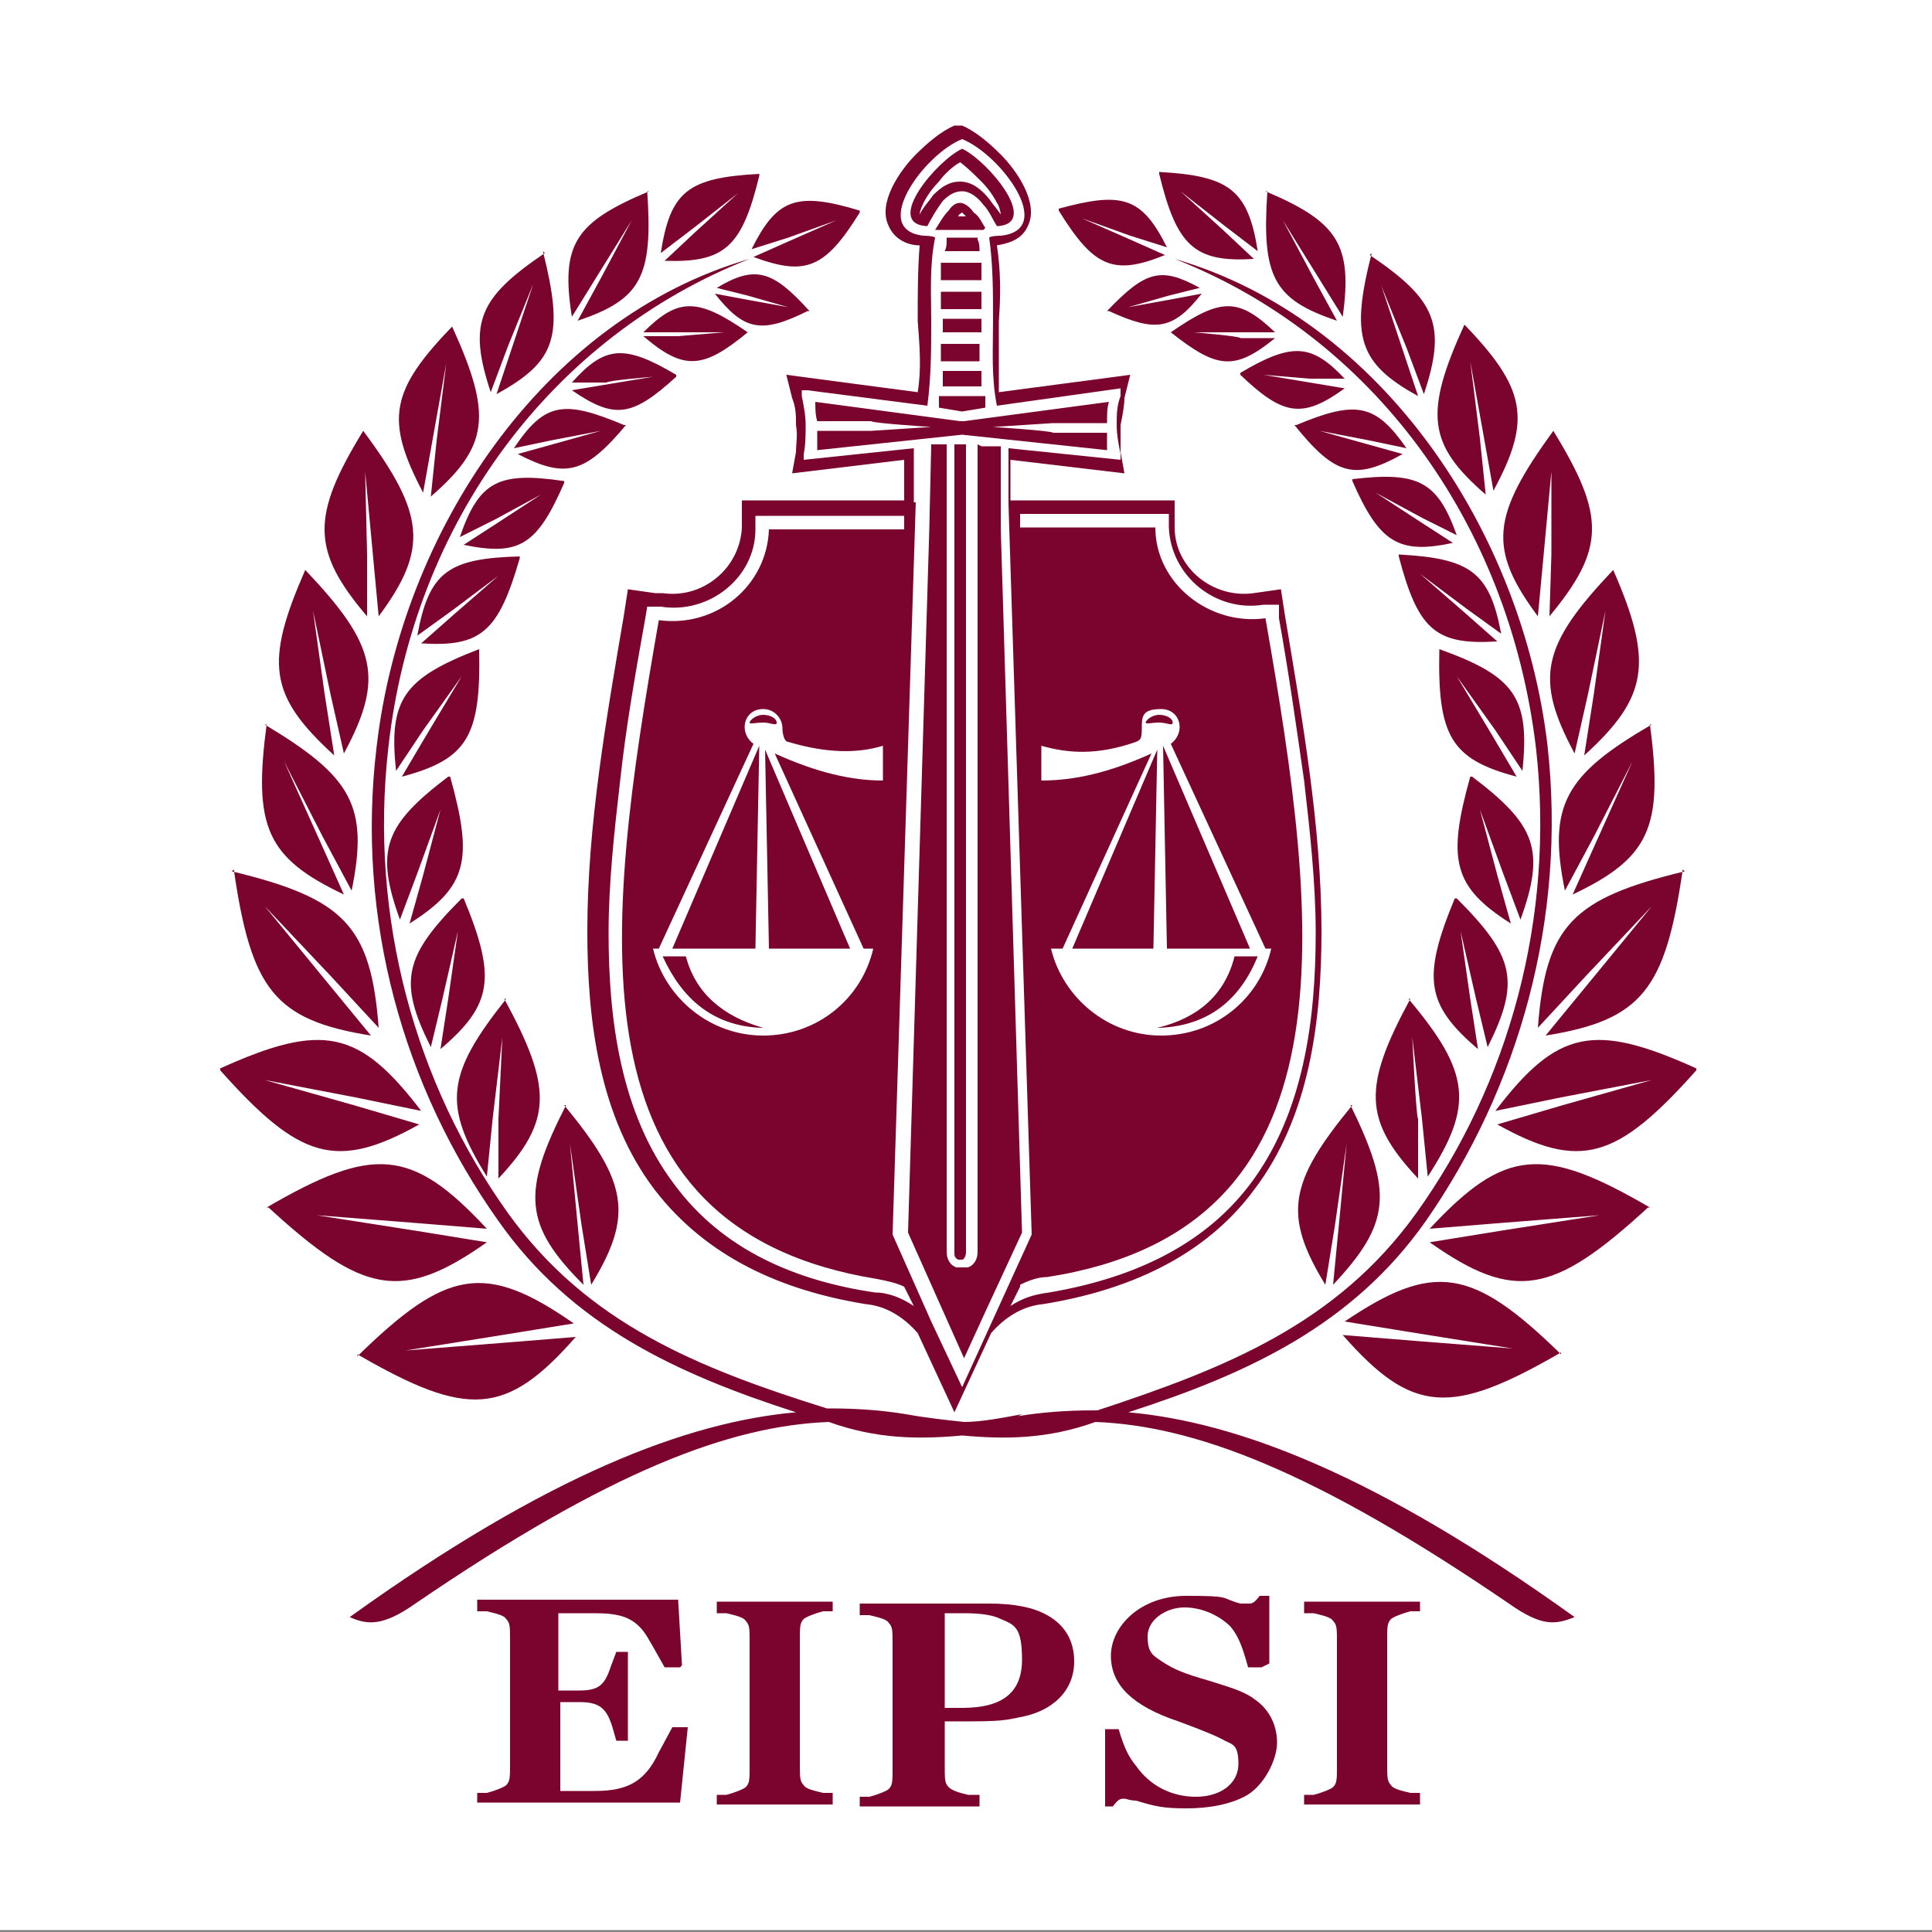 <?xml version="1.0" encoding="UTF-8"?>
<svg id="Layer_1" data-name="Layer 1" xmlns="http://www.w3.org/2000/svg" version="1.1" viewBox="0 0 100 100">
  <rect x="0" y="0" width="100" height="100" fill="#808080" stroke="none"/>
  <defs>
    <style>
      .cls-1 {
        fill-rule: evenodd;
      }

      .cls-1, .cls-2 {
        fill: #7a042d;
      }

      .cls-1, .cls-2, .cls-3 {
        stroke-width: 0px;
      }

      .cls-3 {
        fill: #fff;
      }
    </style>
  </defs>
  <rect class="cls-3" x="0" y="0" width="100" height="99.9"/>
  <g>
    <path class="cls-1" d="M87.8,55.3c-5.3-2.4-7.2-2-10.4,2.2l3.4-.7,4.7-.9-4.6,1.3-3.4,1c4.3,2.4,6.2,1.8,10.3-2.8h0ZM11.4,55.3c5.3-2.4,7.2-2,10.4,2.2l-3.4-.7-4.7-.9,4.6,1.3,3.4,1c-4.3,2.4-6.2,1.8-10.3-2.8h0ZM52.7,73.3c1.2-.2,2.5-.3,3.9-.3h.2c6.7-2.2,12.4-4.5,16.5-10.2,4.8-6.7,7.2-15.3,6.2-24.1-1.4-11.7-8.5-21.3-18.7-25.3,10.7,3.1,18,14.1,19.3,25.2,1,9-1.5,17.7-6.3,24.6-3.8,5.4-9.2,7.9-15.4,9.9,5.6.5,12.8,3.2,23.1,10.6-1,.4-1.7.5-3.4-.7-10.1-6.9-16.3-9.2-21.4-9.4h0c-2.5.9-4.7.9-6.9.7-2.2.2-4.4.2-6.9-.7h0c-5.1.2-11.3,2.5-21.4,9.4-1.7,1.2-2.5,1.1-3.4.7,10.3-7.4,17.5-10.1,23.1-10.6-6.2-2-11.6-4.5-15.4-9.9-4.9-6.9-7.4-15.6-6.3-24.6,1.3-11.1,8.6-22.1,19.3-25.2-10.2,4-17.4,13.6-18.7,25.3-1,8.8,1.4,17.4,6.2,24.1,4.1,5.7,9.8,8,16.5,10.1h.2c1.4,0,2.7.1,3.9.3,1.1.2,2.1.3,3,.4.9,0,1.9-.2,3-.4h0ZM18.5,70.1c5.7,3.3,7.7,3.2,11.3-.9l-3.7.3-5.1.4,5-.8,3.7-.6c-4.6-3.2-6.6-2.8-11.2,1.7h0ZM29.3,57.2c-2.3,4.5-2.2,6.2.9,9.3l-.3-3.1-.4-4.2.6,4.2.5,3.1c2.2-3.6,1.9-5.3-1.4-9.3h0ZM41.9,16.1c-1.9-2.1-2.8-2.4-4.8-1.2l1.6.4,2.1.6-2.2-.4-1.6-.3c1.5,1.9,2.4,2.1,4.8.9h0ZM38.7,17.2c-2.6-1.8-3.6-1.8-5.4,0h1.8s2.4,0,2.4,0l-2.4.2h-1.8c2.1,1.8,3.1,1.7,5.4-.2h0ZM35,19.4c-2.7-1.6-3.7-1.5-5.4.4h1.8c0-.1,2.4-.3,2.4-.3l-2.4.4-1.8.3c2.2,1.5,3.1,1.4,5.4-.7h0ZM32.3,22c-3.1-1.3-4.1-1.2-5.7,1.2l1.9-.4,2.6-.5-2.5.7-1.8.5c2.5,1.3,3.5,1,5.6-1.5h0ZM29.2,24.9c-3.4-.5-4.4,0-5.4,2.9l1.8-.9,2.4-1.3-2.3,1.5-1.7,1.1c2.9.6,3.8,0,5.2-3.2h0ZM26.9,28.8c-3.7.1-4.7.8-5.3,4.1l1.8-1.3,2.4-1.8-2.3,2-1.7,1.5c3.1.2,4-.6,5.1-4.4h0ZM24.8,33.6c-3.9,1.5-4.7,2.6-4.3,6.3l1.4-2.1,2-2.8-1.8,3-1.3,2.2c3.4-.9,4.1-2.1,4-6.6h0ZM23.2,40.2c-3.3,2.5-3.8,3.8-2.5,7.4l.9-2.4,1.2-3.3-.9,3.4-.7,2.5c3-1.9,3.3-3.3,2.1-7.6h0ZM23.9,46.5c-3,3-3.3,4.3-1.6,7.7l.6-2.5.8-3.5-.5,3.5-.4,2.6c2.7-2.3,2.9-3.7,1.2-7.8h0ZM13.9,62.5c4.9,4.5,6.9,4.9,11.3,1.8l-3.7-.6-5.1-.8,5.1.4,3.7.3c-3.9-4.2-5.9-4.3-11.4-1.1h0ZM44.5,10.9c-3.3-1-4.3-.6-5.6,2l1.9-.6,2.5-.9-2.5,1.1-1.8.8c2.7,1,3.7.6,5.5-2.3h0ZM39.3,9c-3.7.2-4.6.9-5.1,4.1l1.7-1.3,2.3-1.8-2.2,2-1.6,1.5c3.1.1,4-.7,4.9-4.4h0ZM33.6,9.9c-3.8,1.6-4.6,2.7-4,6.5l1.3-2.1,1.8-2.9-1.6,3-1.2,2.2c3.3-1.1,3.9-2.3,3.6-6.7h0ZM28.2,13.1c-3.4,2.3-4,3.6-2.8,7.2l.9-2.4,1.3-3.2-1.1,3.3-.8,2.4c3.1-1.7,3.5-3,2.4-7.4h0ZM23.5,16.8c-3.3,3.4-3.6,4.9-1.6,8.7l.5-2.8.7-3.9-.5,4-.3,2.9c3-2.6,3.2-4.2,1.1-8.8h0ZM18.8,22.3c-2.7,4.4-2.7,6.2.2,9.6v-3.2c0,0-.1-4.3-.1-4.3l.4,4.3.3,3.2c2.6-3.5,2.4-5.3-.8-9.6h0ZM15.8,29.5c-2.1,4.8-1.9,6.5,1.5,9.6l-.5-3.2-.6-4.3.9,4.3.7,3.1c2.1-3.9,1.7-5.6-2-9.5h0ZM13.8,37.5c-.7,5.3,0,6.9,4,8.8l-1.3-2.9-1.8-4,2,3.9,1.5,2.8c.9-4.4,0-5.9-4.5-8.6h0ZM12.1,45c.9,6.2,2.1,7.8,7.1,8.6l-2.3-2.8-3.2-3.9,3.4,3.6,2.5,2.7c-.4-5.3-1.8-6.7-7.6-8.1h0ZM26.2,51.7c-3.1,3.9-3.3,5.5-1,9.2l.3-3,.5-4.2-.2,4.2v3.1c2.8-3,2.8-4.7.3-9.3h0ZM80.8,70.1c-4.6-4.5-6.6-4.8-11.2-1.7l3.7.6,5,.8-5.1-.4-3.7-.3c3.6,4.1,5.6,4.2,11.3.9h0ZM70,57.2c-3.3,4-3.6,5.7-1.4,9.3l.5-3.1.6-4.2-.4,4.2-.3,3.1c3-3.2,3.1-4.8.9-9.3h0ZM57.4,16.1c2.4,1.1,3.3,1,4.8-.9l-1.6.3-2.2.4,2.1-.6,1.6-.4c-2-1.1-2.8-.9-4.8,1.2h0ZM60.6,17.2c2.4,1.9,3.3,2,5.4.3h-1.8c0-.1-2.4-.3-2.4-.3h2.4s1.8,0,1.8,0c-1.9-1.8-2.8-1.8-5.4,0h0ZM64.2,19.4c2.2,2.1,3.2,2.3,5.4.7l-1.8-.3-2.4-.4,2.4.2h1.8c-1.7-1.8-2.7-1.9-5.4-.3h0ZM67,22c2.1,2.6,3.1,2.9,5.6,1.5l-1.8-.5-2.5-.7,2.6.5,1.9.4c-1.6-2.3-2.6-2.5-5.7-1.2h0ZM70,24.9c1.4,3.2,2.4,3.8,5.2,3.2l-1.7-1.1-2.3-1.5,2.4,1.3,1.8.9c-1-2.8-2-3.3-5.4-2.9h0ZM72.4,28.8c1,3.8,1.9,4.6,5.1,4.4l-1.7-1.5-2.3-2,2.4,1.8,1.8,1.3c-.6-3.2-1.6-3.9-5.3-4.1h0ZM74.5,33.6c-.1,4.5.6,5.7,4,6.6l-1.3-2.2-1.8-3,2,2.8,1.4,2.1c.4-3.8-.4-4.9-4.3-6.3h0ZM76.1,40.2c-1.2,4.3-.9,5.7,2.1,7.6l-.7-2.5-.9-3.4,1.2,3.3.9,2.4c1.3-3.6.8-4.9-2.5-7.4h0ZM75.4,46.5c3,3,3.3,4.3,1.6,7.7l-.6-2.5-.8-3.5.5,3.5.4,2.6c-2.7-2.3-2.9-3.7-1.2-7.8h0ZM85.3,62.5c-4.9,4.5-6.9,4.9-11.3,1.8l3.7-.6,5.1-.8-5.1.4-3.7.3c3.9-4.2,5.9-4.3,11.4-1.1h0ZM54.8,10.9c1.8,2.9,2.8,3.4,5.5,2.3l-1.8-.8-2.5-1.1,2.5.9,1.9.6c-1.3-2.6-2.3-2.9-5.6-2h0ZM60,9c.9,3.7,1.8,4.6,4.9,4.4l-1.6-1.5-2.2-2,2.3,1.8,1.7,1.3c-.5-3.2-1.5-3.9-5.1-4.1h0ZM65.6,9.9c-.3,4.4.3,5.6,3.6,6.7l-1.2-2.2-1.6-3,1.8,2.9,1.3,2.1c.5-3.7-.2-4.9-4-6.5h0ZM71,13.1c-1.1,4.3-.7,5.7,2.4,7.4l-.8-2.4-1.1-3.3,1.3,3.2.9,2.4c1.2-3.6.6-4.9-2.8-7.2h0ZM75.8,16.8c-2.1,4.6-1.9,6.2,1.1,8.8l-.3-2.9-.5-4,.7,3.9.5,2.8c2-3.7,1.7-5.3-1.6-8.7h0ZM80.4,22.3c-3.2,4.4-3.4,6.1-.8,9.6l.3-3.2.4-4.3v4.3c0,0-.1,3.2-.1,3.2,2.9-3.5,2.9-5.2.2-9.6h0ZM83.5,29.5c-3.7,3.9-4.1,5.6-2,9.5l.7-3.1.9-4.3-.6,4.3-.5,3.2c3.3-3,3.6-4.8,1.5-9.6h0ZM85.5,37.5c-4.5,2.6-5.4,4.2-4.5,8.6l1.5-2.8,2-3.9-1.8,4-1.3,2.9c4-1.9,4.7-3.5,4-8.8h0ZM87.1,45c-.9,6.2-2.1,7.8-7.1,8.6l2.3-2.8,3.2-3.9-3.4,3.6-2.5,2.7c.4-5.3,1.8-6.7,7.6-8.1h0ZM73,51.7c-2.5,4.6-2.4,6.3.4,9.3v-3.1c-.1,0-.3-4.2-.3-4.2l.5,4.2.3,3c2.4-3.7,2.2-5.4-1-9.2Z"/>
    <path class="cls-1" d="M34.3,30.7c2.1.3,4-1.3,4.1-3.4v-1.4h8.4v-2.1c0,0-5.8.7-5.8.7l.2-1.1c0-.4.1-.9,0-1.4,0-.5,0-.9-.2-1.4l-.3-1.2,6.8.9c.2-1.2.1-2.4,0-3.7,0-1.3,0-2.6.1-3.9,0,0,0,0,0,0-.6,0-1.3-.3-1.6-1-.6-1.2.6-2.9,1.4-3.7.6-.6,1.3-1.2,2-1.5h.2c0,0,.2,0,.2,0,.7.3,1.4.9,2,1.5.8.8,2,2.5,1.4,3.7-.3.7-1,.9-1.6,1,0,0,0,0,0,0,.2,1.3.2,2.6.1,3.9,0,1.2,0,2.5,0,3.7l6.8-.9-.3,1.2c0,.4-.1.9-.2,1.4,0,.5,0,.9,0,1.4l.2,1.1-5.9-.7v2.1h8.5v1.4c0,2.1,2,3.7,4.1,3.4l1.4-.2.2,1.3c.9,5.4,1.9,11,1.9,16.4,0,4.6-.6,9.6-3.5,13.4-2.6,3.5-6.6,5.2-10.9,5.9h0s0,0,0,0c-1.1.1-2,.7-2.7,1.5l-1.9,4.1-1.9-4.1c-.7-.8-1.6-1.4-2.7-1.5h0s0,0,0,0c-4.3-.7-8.2-2.4-10.9-5.9-2.9-3.8-3.5-8.8-3.5-13.4,0-5.5,1-11.1,1.9-16.4l.2-1.3,1.4.2h0ZM39.5,37c-.4,0-.7.3-.7.4s.3,0,.7,0,.7.2.7,0-.3-.4-.7-.4h0ZM60,37c-.4,0-.7.3-.7.4s.3,0,.7,0,.7.2.7,0-.3-.4-.7-.4h0ZM60,53.2c2.6-.1,4.2-1.5,5.1-3.7h-1.2c-.5,2-1.9,3.2-4,3.7h0ZM54.4,49.1c.6,2.5,2.9,4.5,5.7,4.5s5.1-1.9,5.7-4.5h-.3l-4.9-10.6c.8-.6.5-1.8-.5-1.8s-1,.4-1,1-.1.6-.3.7c-2,.7-3.5.6-4.9.2v1.8c1.7,0,3.5-.4,5.7-1.4l-4.6,10.1h-.4ZM64.7,49.1l-4.5-10.5h0s.2,10.5.2,10.5h4.3ZM59.7,49.1l.2-10.3h0s-4.4,10.3-4.4,10.3h4.2ZM39.5,53.2c-2.1-.6-3.5-1.8-4-3.7h-1.2c1,2.2,2.6,3.6,5.1,3.7h0ZM45.1,49.1h-.4l-4.6-10.1c2.2,1,4,1.4,5.6,1.4v-1.8c-1.3.4-2.9.4-4.9-.2-.2,0-.3-.4-.3-.7,0-.5-.4-1-1-1-1,0-1.3,1.2-.5,1.8l-4.9,10.6h-.3c.6,2.5,2.9,4.5,5.7,4.5s5.1-1.9,5.7-4.5h0ZM34.8,49.1h4.3l.2-10.5h0s-4.5,10.5-4.5,10.5h0ZM39.8,49.1h4.2l-4.4-10.3h0s.2,10.3.2,10.3h0ZM34.1,32.1c3,.4,5.6-1.8,5.7-4.7h7v-.7s-7.7,0-7.7,0v.7c0,2.5-2.4,4.4-4.9,4h-.7c0,0-.1.6-.1.6-.5,2.8-1,5.6-1.3,8.4-.3,2.6-.6,5.3-.6,7.9,0,4.4.6,9.3,3.4,13,2.5,3.4,6.3,5,10.4,5.6h0s0,0,0,0c.7,0,1.4.3,2,.7l-.5-1c-.4-.2-.9-.3-1.4-.4-16.1-2.6-14.1-18.1-11.3-34.1h0ZM52.8,66.6l-.5,1c.6-.4,1.2-.6,2-.7h0s0,0,0,0c4.1-.7,7.9-2.3,10.4-5.6,2.8-3.7,3.4-8.6,3.4-13,0-2.6-.3-5.3-.6-7.9-.4-2.8-.8-5.6-1.3-8.4v-.7c-.1,0-.8,0-.8,0-2.5.4-4.8-1.5-4.9-4v-.7h-7.7v.7h7c0,2.9,2.8,5.1,5.7,4.7,2.8,16,4.8,31.6-11.3,34.1-.5,0-1,.2-1.4.4h0ZM47.4,26h0c0,.1-1.2,37.9-1.2,37.9l2,4.5,1.6,3.4,3.6-7.9-1.2-37.8h0c0-.1,0-2.9,0-2.9l5.8.6v-.3c-.1-.5-.2-1-.2-1.5,0-.5,0-1,.2-1.5v-.4c0,0-6.4.9-6.4.9-.3-1.5-.2-2.9-.2-4.4,0-1.5,0-2.9-.2-4.3,0,0,0,0,0,0h0c.1-.1.6-.1.6-.1,2.9-.3,0-4.2-2-5-2,.8-4.8,4.7-2,5,0,0,.5,0,.6.1h0s0,0,0,0c0,0,0,0,0,0-.3,1.5-.2,2.9-.2,4.3,0,1.4,0,2.9-.2,4.4l-6.2-.8h-.3s0,.3,0,.3c.1.5.2,1,.2,1.5,0,.5,0,1-.1,1.5v.3c0,0,5.7-.6,5.7-.6v2.8h0ZM49.7,21.8l-7.5-1c0,.3,0,.7.1,1h2.8c0,.1,3.1.3,3.1.3l-3.1.2h-2.8c0,.4,0,.7,0,1l7.5-.8,7.5.8c0-.3,0-.6,0-.9h-2.8c0-.1-3.1-.3-3.1-.3l3.1-.2h2.8c0-.5,0-.8.1-1.1l-7.5,1h0ZM50.6,23v41.8c0,.4-.2.7-.5.8-.1,0-.2,0-.3,0s-.2,0-.3,0c-.3-.1-.5-.4-.5-.8V23h-.8c0,0-.1,4.4-.1,4.4l-1.1,36.4,2.9,6.5,1.1-2.4,1.9-4.1-1.1-36.4v-4.3c-.1,0-1,0-1,0h0ZM49.4,23v41.8c0,.2,0,.3.2.4,0,0,0,0,.1,0s0,0,.1,0c.1,0,.2-.2.2-.4V23h-.3s-.3,0-.3,0h0ZM48.7,20h2.1c0-.3,0-.5,0-.8h-2c0,.3,0,.5,0,.8h0ZM50.8,20.5h-2.2c0,.2,0,.4,0,.6l1.2.2,1.2-.2c0-.2,0-.4,0-.6h0ZM48,11.7c.2-.4.5-.9.8-1.3.3-.3.6-.5,1-.5.4,0,.8.3,1.1.7.3.3.5.8.7,1.1h.1c2.1-.2-.6-3.4-1.9-4-1.3.6-4,3.8-1.9,4h.1ZM50.6,12.3h-1.6s0,0,0,.1c0,.2,0,.4-.1.6h1.8c0-.2,0-.4-.1-.6,0,0,0,0,0-.1h0ZM51,11.8c-.2-.3-.3-.6-.6-.8-.2-.3-.5-.5-.7-.5-.2,0-.4.1-.6.4-.3.3-.5.7-.7,1,0,0,0,0,.1,0h2.3s0,0,.1,0h0ZM50.7,13.6h-2c0,.3,0,.6,0,.9h2.1c0-.3,0-.6,0-.9h0ZM50.8,15.1h-2.1c0,.3,0,.6,0,.9h2.1c0-.3,0-.6,0-.9h0ZM50.8,16.5h-2v.2c0,.2,0,.4,0,.5h2c0-.2,0-.4,0-.5v-.2h0ZM50.7,17.8h-2c0,.3,0,.6,0,.9h2c0-.3,0-.6,0-.9h0ZM49.7,8.4c-.4.2-.9.7-1.1,1-.3.3-.6.7-.8,1.1,0,0-.2.4-.2.6,0,0,0,0,0,0,.2-.4.5-.7.7-1,.4-.4.8-.7,1.4-.7.6,0,1.1.4,1.5.9.2.3.4.5.6.8,0,0,0,0,0,0,0-.1-.1-.5-.2-.6-.2-.4-.5-.8-.8-1.1-.3-.3-.7-.7-1.1-1h0ZM50,11.2c0,0-.2-.2-.2-.2,0,0-.2.1-.2.2,0,0,0,0,0,0h.4Z"/>
    <g>
      <path class="cls-2" d="M35.2,86.3h-.8c-.9-1.6-1-1.8-1.3-2.1-.5-.5-1.1-.7-2.3-.7h-1.9v4h1.1c1,0,1.3-.3,1.6-1.2l.3-.8h.6v4.6h-.6l-.2-.7c-.3-1-.7-1.3-1.7-1.3h-1s0,4.6,0,4.6h1.8c1.7,0,2.6-.5,3.3-2l.7-1.3h.8l-.4,3.9h-10.5v-.5h.5c.4-.1.9-.3,1-.4.2-.2.2-.4.2-1.1v-6.4c0-.7,0-.9-.2-1.1-.1-.2-.6-.3-1-.4h-.5v-.6h10.4l.2,3.4Z"/>
      <path class="cls-2" d="M38.8,85c0-.7,0-.9-.2-1.1-.1-.2-.6-.3-1-.4h-.5v-.6h6v.5h-.5c-.4.1-.9.3-1,.4-.2.2-.2.4-.2,1.1v6.4c0,.7,0,.9.2,1.1.1.2.6.3,1,.4h.5v.6h-6v-.5h.5c.4-.1.9-.3,1-.4.2-.2.2-.4.2-1.1v-6.4Z"/>
      <path class="cls-2" d="M48.9,91.4c0,.7,0,.9.2,1.1.2.2.6.3,1,.4h.6v.6h-6.2v-.5h.5c.4-.1.9-.3,1-.4.2-.2.2-.4.2-1.1v-6.4c0-.7,0-.9-.2-1.1-.1-.2-.6-.3-1-.4h-.5v-.6h6.7c1.3,0,2.3.2,3,.6.9.5,1.4,1.3,1.4,2.4,0,1.5-1.1,2.6-2.9,2.9-.9.2-1.3.2-3.8.2v2.4ZM48.9,88.4c.4,0,.7,0,.9,0,2.1,0,3.1-.8,3.1-2.5s-.4-1.8-1.1-2.1c-.4-.2-1-.3-1.9-.3h-1v4.9Z"/>
      <path class="cls-2" d="M65.3,86.3h-.7c-.3-1.1-.5-1.6-.9-2.1-.6-.6-1.5-1-2.4-1s-1.9.6-1.9,1.5.3,1,.9,1.4c.5.3.9.5,2.3.9,1.3.4,1.9.6,2.4,1,.7.5,1.1,1.3,1.1,2.2s-.7,2.3-1.7,2.8c-.8.4-1.8.6-3,.6s-1.6-.1-2.6-.4c-.3,0-.5-.1-.6-.1-.2,0-.3,0-.6.4h-.4v-4s.7,0,.7,0c.3,1,.5,1.4.9,1.9.7,1,1.8,1.6,3.1,1.6s2.2-.7,2.2-1.7-.3-1-.7-1.2q-.5-.3-2.4-1c-2.4-.8-3.5-1.9-3.5-3.4s1.5-3.1,3.9-3.1,1.7.1,2.8.4c.1,0,.3,0,.4,0,.2,0,.3,0,.6-.4h.5v3.5Z"/>
      <path class="cls-2" d="M69.2,85c0-.7,0-.9-.2-1.1-.1-.2-.6-.3-1-.4h-.5v-.6h6v.5h-.5c-.4.1-.9.3-1,.4-.2.2-.2.4-.2,1.1v6.4c0,.7,0,.9.2,1.1.1.2.6.3,1,.4h.5v.6h-6v-.5h.5c.4-.1.9-.3,1-.4.2-.2.2-.4.2-1.1v-6.4Z"/>
    </g>
  </g>
</svg>